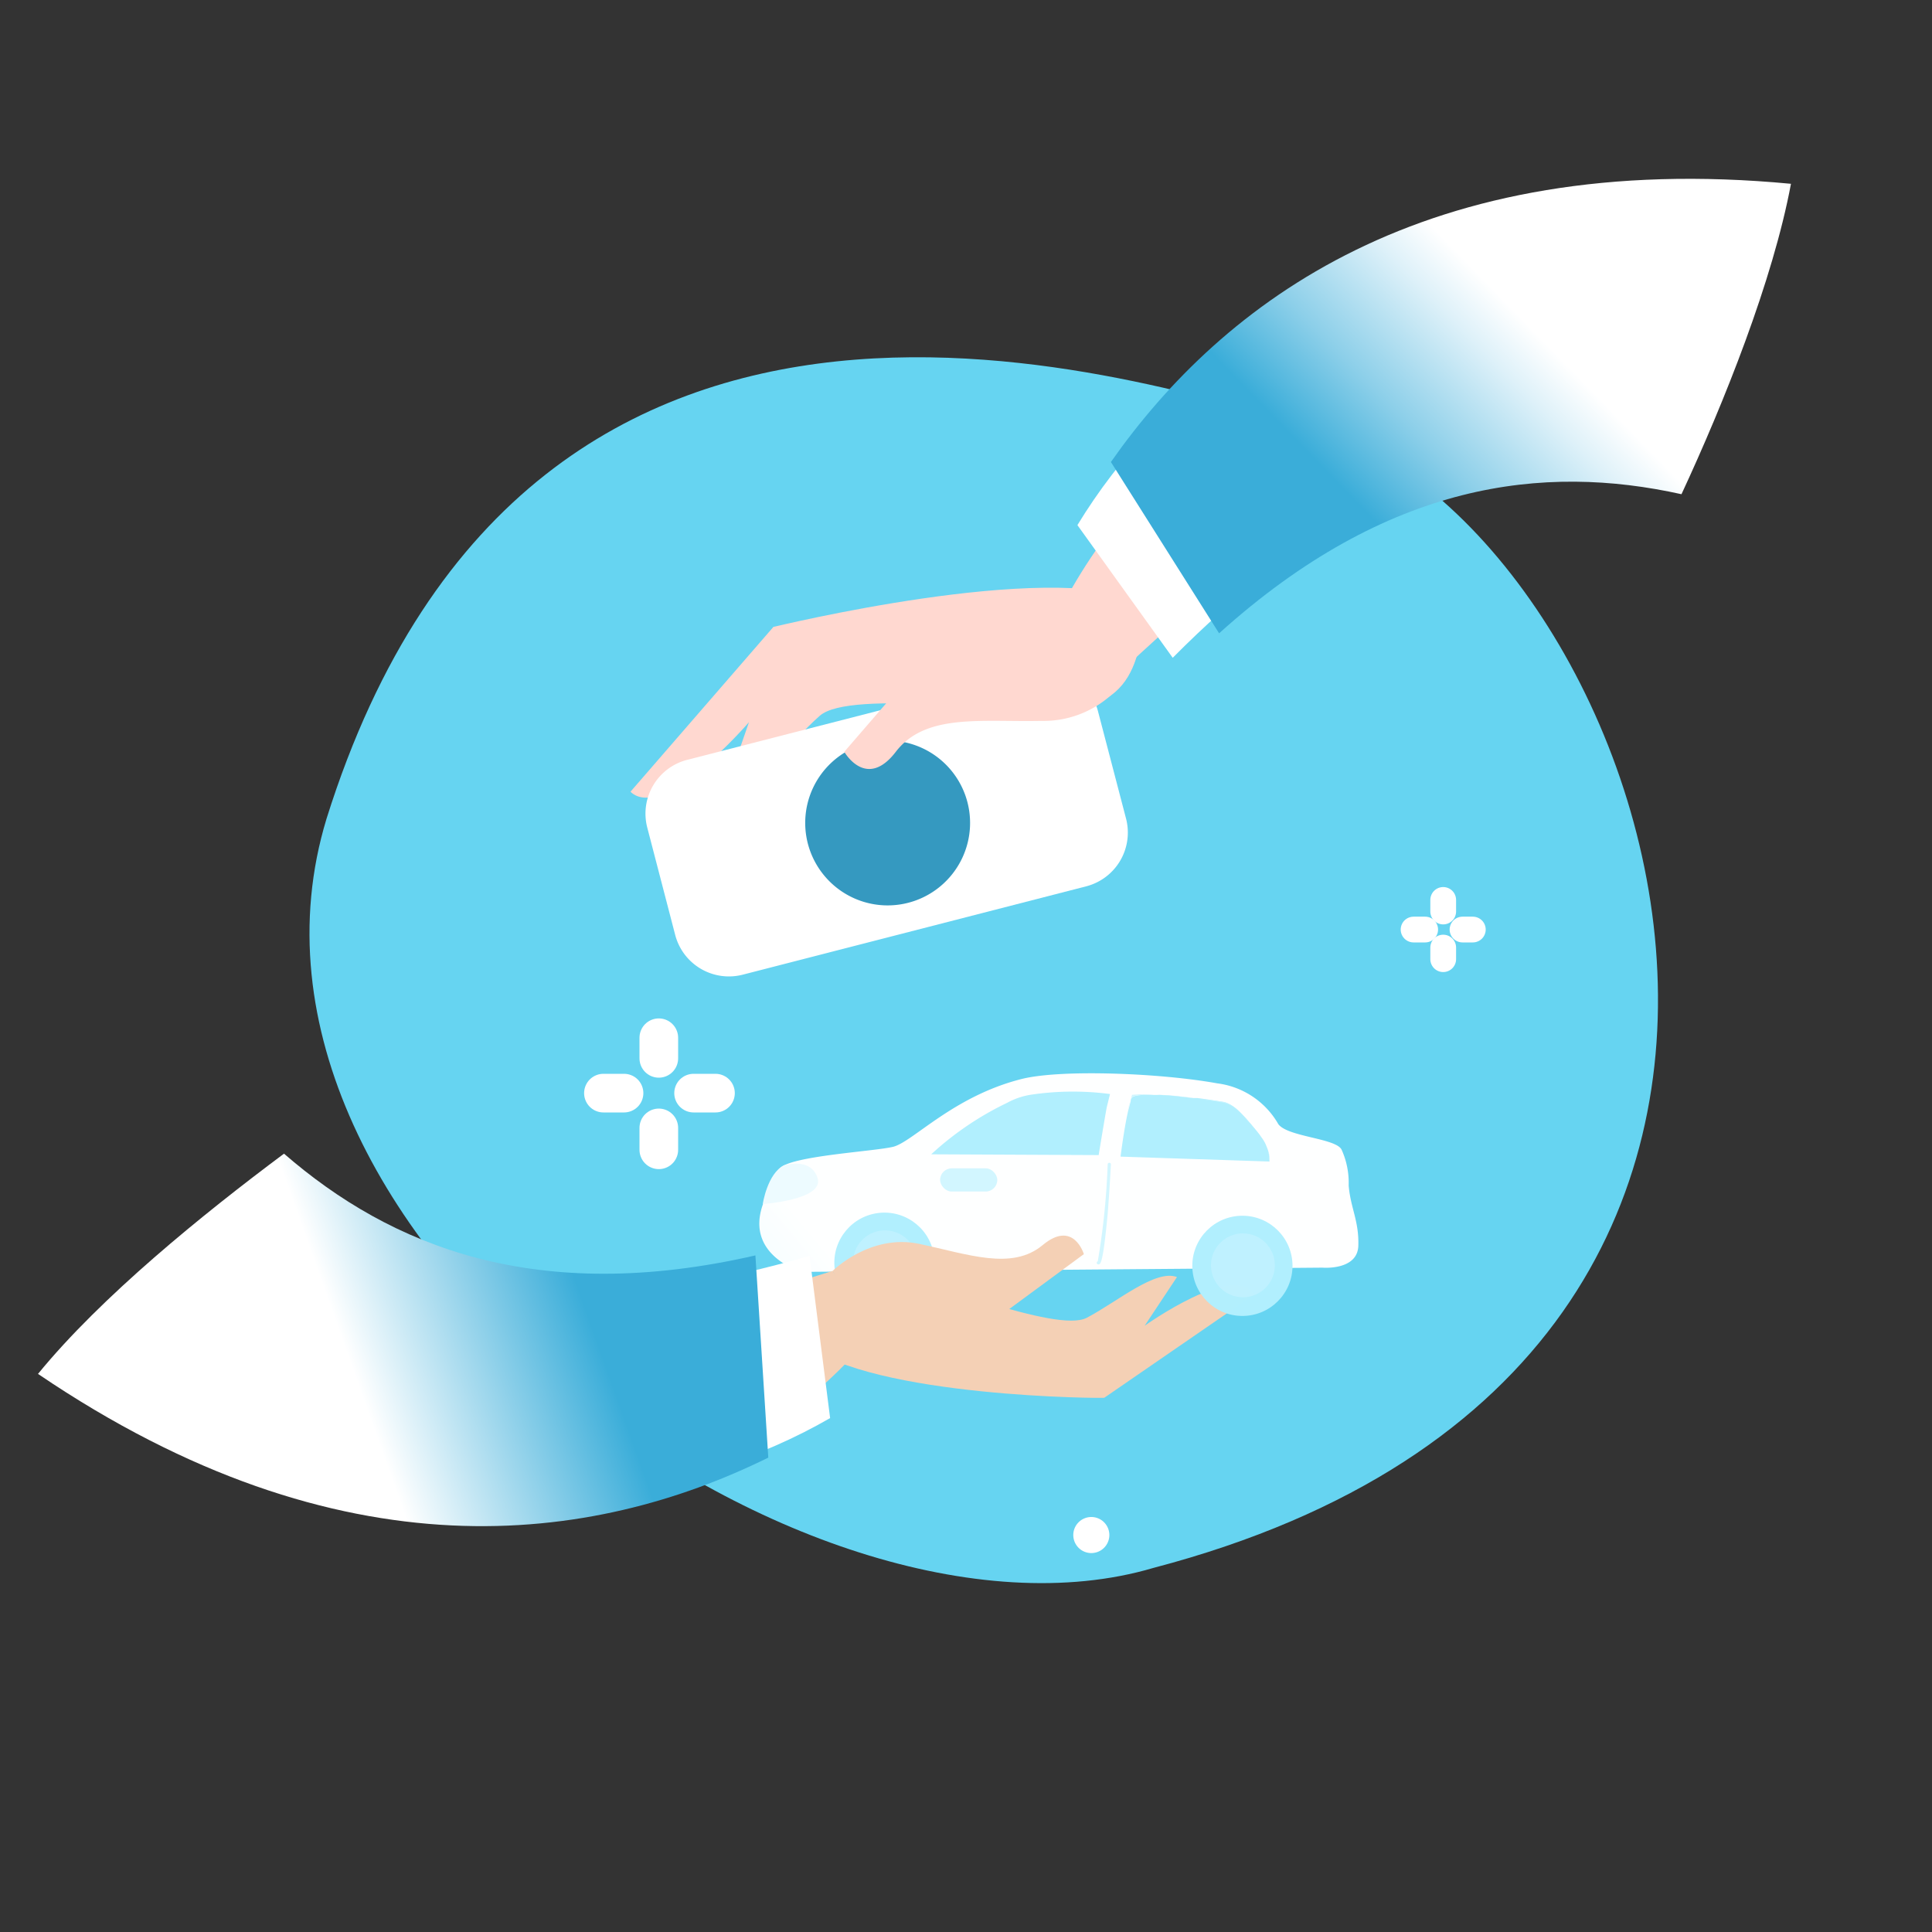 <svg xmlns="http://www.w3.org/2000/svg" xmlns:xlink="http://www.w3.org/1999/xlink" viewBox="0 0 150 150">
  <rect x="0" y="0" width="150" height="150" fill="#333333" stroke="none"/>
  <defs>
    <linearGradient id="a" x1="70.51" y1="104.51" x2="43.08" y2="127.49" gradientUnits="userSpaceOnUse">
      <stop offset="0" stop-color="#fff"/>
      <stop offset="1" stop-color="#bff1ff"/>
    </linearGradient>
    <linearGradient id="b" x1="88.17" y1="84.72" x2="87.31" y2="86.69" gradientUnits="userSpaceOnUse">
      <stop offset="0" stop-color="#b1effe"/>
      <stop offset="1" stop-color="#d3f6ff"/>
    </linearGradient>
    <linearGradient id="c" x1="91.77" y1="83.85" x2="90.85" y2="85.98" xlink:href="#b"/>
    <linearGradient id="d" x1="98.76" y1="88.98" x2="98.32" y2="89.99" xlink:href="#b"/>
    <linearGradient id="e" x1="98.61" y1="90.03" x2="98.53" y2="90.21" xlink:href="#b"/>
    <linearGradient id="f" x1="98.67" y1="89.72" x2="98.48" y2="90.17" xlink:href="#b"/>
    <linearGradient id="g" x1="84.39" y1="81.81" x2="75.85" y2="74.39" xlink:href="#b"/>
    <linearGradient id="h" x1="89.08" y1="85.56" x2="88.13" y2="84.73" xlink:href="#b"/>
    <linearGradient id="i" x1="97.54" y1="88.37" x2="93.41" y2="84.78" xlink:href="#b"/>
    <linearGradient id="j" x1="73.58" y1="82.38" x2="66.14" y2="75.91" xlink:href="#b"/>
    <linearGradient id="k" x1="61.6" y1="76.4" x2="61.51" y2="82.54" gradientUnits="userSpaceOnUse">
      <stop offset="0" stop-color="#bff1ff"/>
      <stop offset="1" stop-color="#eefbff"/>
    </linearGradient>
    <linearGradient id="l" x1="-8312.84" y1="183.94" x2="-8308.65" y2="157.58" gradientTransform="matrix(-1, 0.03, 0.03, 1, -8222.22, 109.54)" xlink:href="#b"/>
    <linearGradient id="m" x1="-8298.24" y1="148.25" x2="-8301.54" y2="158.49" gradientTransform="matrix(-1, 0.03, 0.03, 1, -8222.22, 109.54)" xlink:href="#a"/>
    <linearGradient id="n" x1="-8285.9" y1="188.22" x2="-8281.71" y2="161.86" gradientTransform="matrix(-1, -0.06, -0.06, 1, -8191.14, -619.15)" xlink:href="#b"/>
    <linearGradient id="o" x1="-8273.36" y1="156.25" x2="-8276.65" y2="166.5" gradientTransform="matrix(-0.08, -1, -1, 0.08, -387.93, -8180.35)" xlink:href="#a"/>
    <linearGradient id="p" x1="107.25" y1="82.18" x2="92.74" y2="90.29" xlink:href="#b"/>
    <linearGradient id="q" x1="60.66" y1="97.26" x2="71.89" y2="92.89" xlink:href="#b"/>
    <linearGradient id="r" data-name="Névtelen színátmenet 12" x1="5.17" y1="37.73" x2="56.83" y2="56.12" gradientTransform="matrix(1, 0, 0, -1, 0, 152)" gradientUnits="userSpaceOnUse">
      <stop offset="0.43" stop-color="#fff"/>
      <stop offset="0.77" stop-color="#3aadd9"/>
    </linearGradient>
    <linearGradient id="s" data-name="Névtelen színátmenet 38" x1="138.93" y1="145.24" x2="99.64" y2="107.02" gradientTransform="matrix(1, 0, 0, -1, 0, 152)" gradientUnits="userSpaceOnUse">
      <stop offset="0.5" stop-color="#fff"/>
      <stop offset="0.57" stop-color="#def1f9"/>
      <stop offset="0.72" stop-color="#8ccfe9"/>
      <stop offset="0.85" stop-color="#3aadd9"/>
    </linearGradient>
  </defs>
  <path d="M89.56,121.73c-27.07,8-74-26-64.21-58.16,16-51,64.3-33.5,76-30.6C127.45,39.37,151.75,105.41,89.56,121.73Z" fill="#66d4f1" style="isolation: isolate"/>
  <path d="M62.47,104.34s.87-6,5.14-5.58,14.39,4.8,16.77,3.55,5.33-3.79,7-3.16l-2.51,3.78s7-5,8.49-2.41l-11.62,8C85.85,108.58,67.74,108.5,62.47,104.34Z" fill="#f4d0b5"/>
  <g opacity="0.99">
    <g>
      <path d="M79.33,83.77c-5.34,1.34-8.48,4.91-10,5.27s-7.74.69-8.75,1.63-.05,1.6-1.34,2.81c-1.44,4,3,5.27,3,5.27l40.43-.33s2.73.24,2.79-1.7-.61-2.94-.75-4.69a6.2,6.2,0,0,0-.54-2.75c-.39-.91-4.18-1-4.92-2a6.38,6.38,0,0,0-4.75-3.17C90.16,83.32,82.43,83,79.33,83.77Z" fill="url(#a)"/>
      <path d="M87.54,86.33a6.22,6.22,0,0,1,.22-.84Z" fill="url(#b)"/>
      <path d="M89.78,85c.87,0,1.92.13,2.86.24C91.72,85.17,90.68,85.07,89.78,85Z" fill="url(#c)"/>
      <path d="M98.55,89.86c0-.14,0-.32-.11-.53A2.79,2.79,0,0,1,98.55,89.86Z" fill="url(#d)"/>
      <path d="M98.56,90.1v0Z" fill="url(#e)"/>
      <path d="M98.56,90.1a1.94,1.94,0,0,0,0-.22A1.94,1.94,0,0,1,98.56,90.1Z" fill="url(#f)"/>
      <path d="M98.56,90.18h0L87,89.8s.26-2.09.57-3.47l.22-.84,0-.1a1,1,0,0,1,.08-.15c.12-.2.79-.26,1.69-.23h.22c.9,0,1.94.15,2.86.24l.32,0c1,.13,1.87.27,2.15.34.81.22,1.44,1,2.51,2.28l.15.19.29.41a2.84,2.84,0,0,1,.24.45.94.94,0,0,0,.06.15l.08.21c.06.21.08.39.11.53s0,0,0,0C98.56,90.07,98.56,90.18,98.56,90.18Z" fill="url(#g)"/>
      <path d="M89.56,85c-.9,0-1.57,0-1.69.23a1,1,0,0,0-.08.15l.1-.38A12.89,12.89,0,0,1,89.56,85Z" fill="url(#h)"/>
      <path d="M97.77,88.11l-.15-.19c-1.07-1.24-1.7-2.06-2.51-2.28-.28-.07-1.12-.21-2.15-.34,1,.1,1.79.2,2,.24C95.63,85.61,96.86,86.85,97.77,88.11Z" fill="url(#i)"/>
      <path d="M86.18,84.94,85.92,86h0c-.24,1.34-.62,3.68-.62,3.68l-13-.06a23.9,23.9,0,0,1,5.9-4l0,0A5.63,5.63,0,0,1,80,85,22.09,22.09,0,0,1,86.18,84.94Z" fill="url(#j)"/>
      <path d="M60.86,90.48s2.11-.68,2.62,1-4.26,2-4.26,2S59.57,91.13,60.86,90.48Z" fill="url(#k)"/>
      <g>
        <circle cx="96.46" cy="98.28" r="3.89" fill="url(#l)"/>
        <circle cx="96.5" cy="98.24" r="2.48" fill="url(#m)"/>
      </g>
      <g>
        <circle cx="68.67" cy="98.04" r="3.89" transform="translate(-8.35 6.41) rotate(-5.04)" fill="url(#n)"/>
        <circle cx="68.71" cy="98" r="2.48" transform="translate(-32.84 161.35) rotate(-86.92)" fill="url(#o)"/>
      </g>
      <path d="M85.28,98.17h0a.13.13,0,0,1-.13-.13.12.12,0,0,1,.08-.11A56.19,56.19,0,0,0,86,90.4a.12.12,0,0,1,.13-.12.12.12,0,0,1,.12.14s-.1,1.93-.25,3.82C85.64,98.08,85.45,98.17,85.28,98.17Z" fill="url(#p)"/>
      <rect x="72.99" y="90.71" width="4.44" height="1.8" rx="0.9" fill="url(#q)"/>
    </g>
  </g>
  <path d="M64.65,98.67s2.9-2.9,6.7-2.1,7.2,2.1,9.6.1,3.2.7,3.2.7l-7.2,5.3L66.28,102Z" fill="#f4d0b5"/>
  <path d="M64.65,98.67c-25.1,8-37.3,3.1-45.5-6.3-4.9,4.9-9,7.8-13.8,12.4,36.9,31.4,62.3-1.1,62.3-1.1Z" fill="#f4d0b5"/>
  <path d="M31.15,96c-4.8,4.1-9.2,6.6-12.8,11.6,19.8,11.8,35.5,8.6,46.1,2.5l-1.6-12.6C49.25,101.47,38.15,101.47,31.15,96Z" fill="#fff"/>
  <path d="M22.05,89.57c-6.3,4.7-14.2,11.1-19.1,17.1,23.6,16,43.1,13.2,56.7,6.5l-1-15.7C41.65,101.37,30.35,96.77,22.05,89.57Z" fill="url(#r)"/>
  <path d="M86.45,52.67c23.1-21.6,30.9-23.6,44.7-17.7,2.8-7.9,3.8-11.2,6.7-18.7-47.7,5.3-56.7,33.8-56.7,33.8Z" fill="#ffd8d0"/>
  <path d="M88.65,46.67s.8,7.3-4.4,8.1-18.2-1.3-20.6.8-5.1,6-7.3,5.7l1.8-5.2s-6.7,7.8-9.2,5.4l11.1-12.8C60.15,48.67,81.25,43.47,88.65,46.67Z" fill="#ffd8d0"/>
  <g>
    <path d="M84.31,68.82,57.68,75.67a4.31,4.31,0,0,1-5.26-3.09l-2.17-8.34A4.31,4.31,0,0,1,53.33,59L80,52.15a4.29,4.29,0,0,1,5.25,3.08l2.18,8.34A4.31,4.31,0,0,1,84.31,68.82Z" fill="#fff" fill-rule="evenodd"/>
    <path d="M73.24,68.61a6.4,6.4,0,1,0-9-.35A6.39,6.39,0,0,0,73.24,68.61Z" fill="#3599c0"/>
  </g>
  <path d="M87.35,52.77a7.85,7.85,0,0,1-6.5,3.2c-4.7.1-9-.6-11.3,2.4s-4,0-4,0l7-8.1Z" fill="#ffd8d0"/>
  <path d="M119.55,37.07c2.3-5.9,4.9-10.2,5.7-16.3-23.1-.8-35.2,9.5-41.6,20l7.4,10.3C101.05,41,110.75,35.67,119.55,37.07Z" fill="#fff"/>
  <path d="M130.55,38.37c3.3-7.1,7.1-16.6,8.5-24.1-28.4-2.7-44.1,9.2-52.8,21.6l8.4,13.3C107.75,37.37,119.85,36,130.55,38.37Z" fill="url(#s)"/>
  <path d="M46.85,84.87h1.6" fill="none" stroke="#fff" stroke-linecap="round" stroke-linejoin="round" stroke-width="3"/>
  <path d="M53.85,84.87h1.7" fill="none" stroke="#fff" stroke-linecap="round" stroke-linejoin="round" stroke-width="3"/>
  <path d="M51.15,80.57v1.6" fill="none" stroke="#fff" stroke-linecap="round" stroke-linejoin="round" stroke-width="3"/>
  <path d="M51.15,87.57v1.7" fill="none" stroke="#fff" stroke-linecap="round" stroke-linejoin="round" stroke-width="3"/>
  <path d="M109.75,72.17h.9" fill="none" stroke="#fff" stroke-linecap="round" stroke-linejoin="round" stroke-width="2"/>
  <path d="M113.55,72.17h.8" fill="none" stroke="#fff" stroke-linecap="round" stroke-linejoin="round" stroke-width="2"/>
  <path d="M112.05,69.87v.9" fill="none" stroke="#fff" stroke-linecap="round" stroke-linejoin="round" stroke-width="2"/>
  <path d="M112.05,73.57v.9" fill="none" stroke="#fff" stroke-linecap="round" stroke-linejoin="round" stroke-width="2"/>
  <path d="M84.73,120.58a1.4,1.4,0,1,0-1.4-1.4A1.4,1.4,0,0,0,84.73,120.58Z" fill="#fff"/>
</svg>
